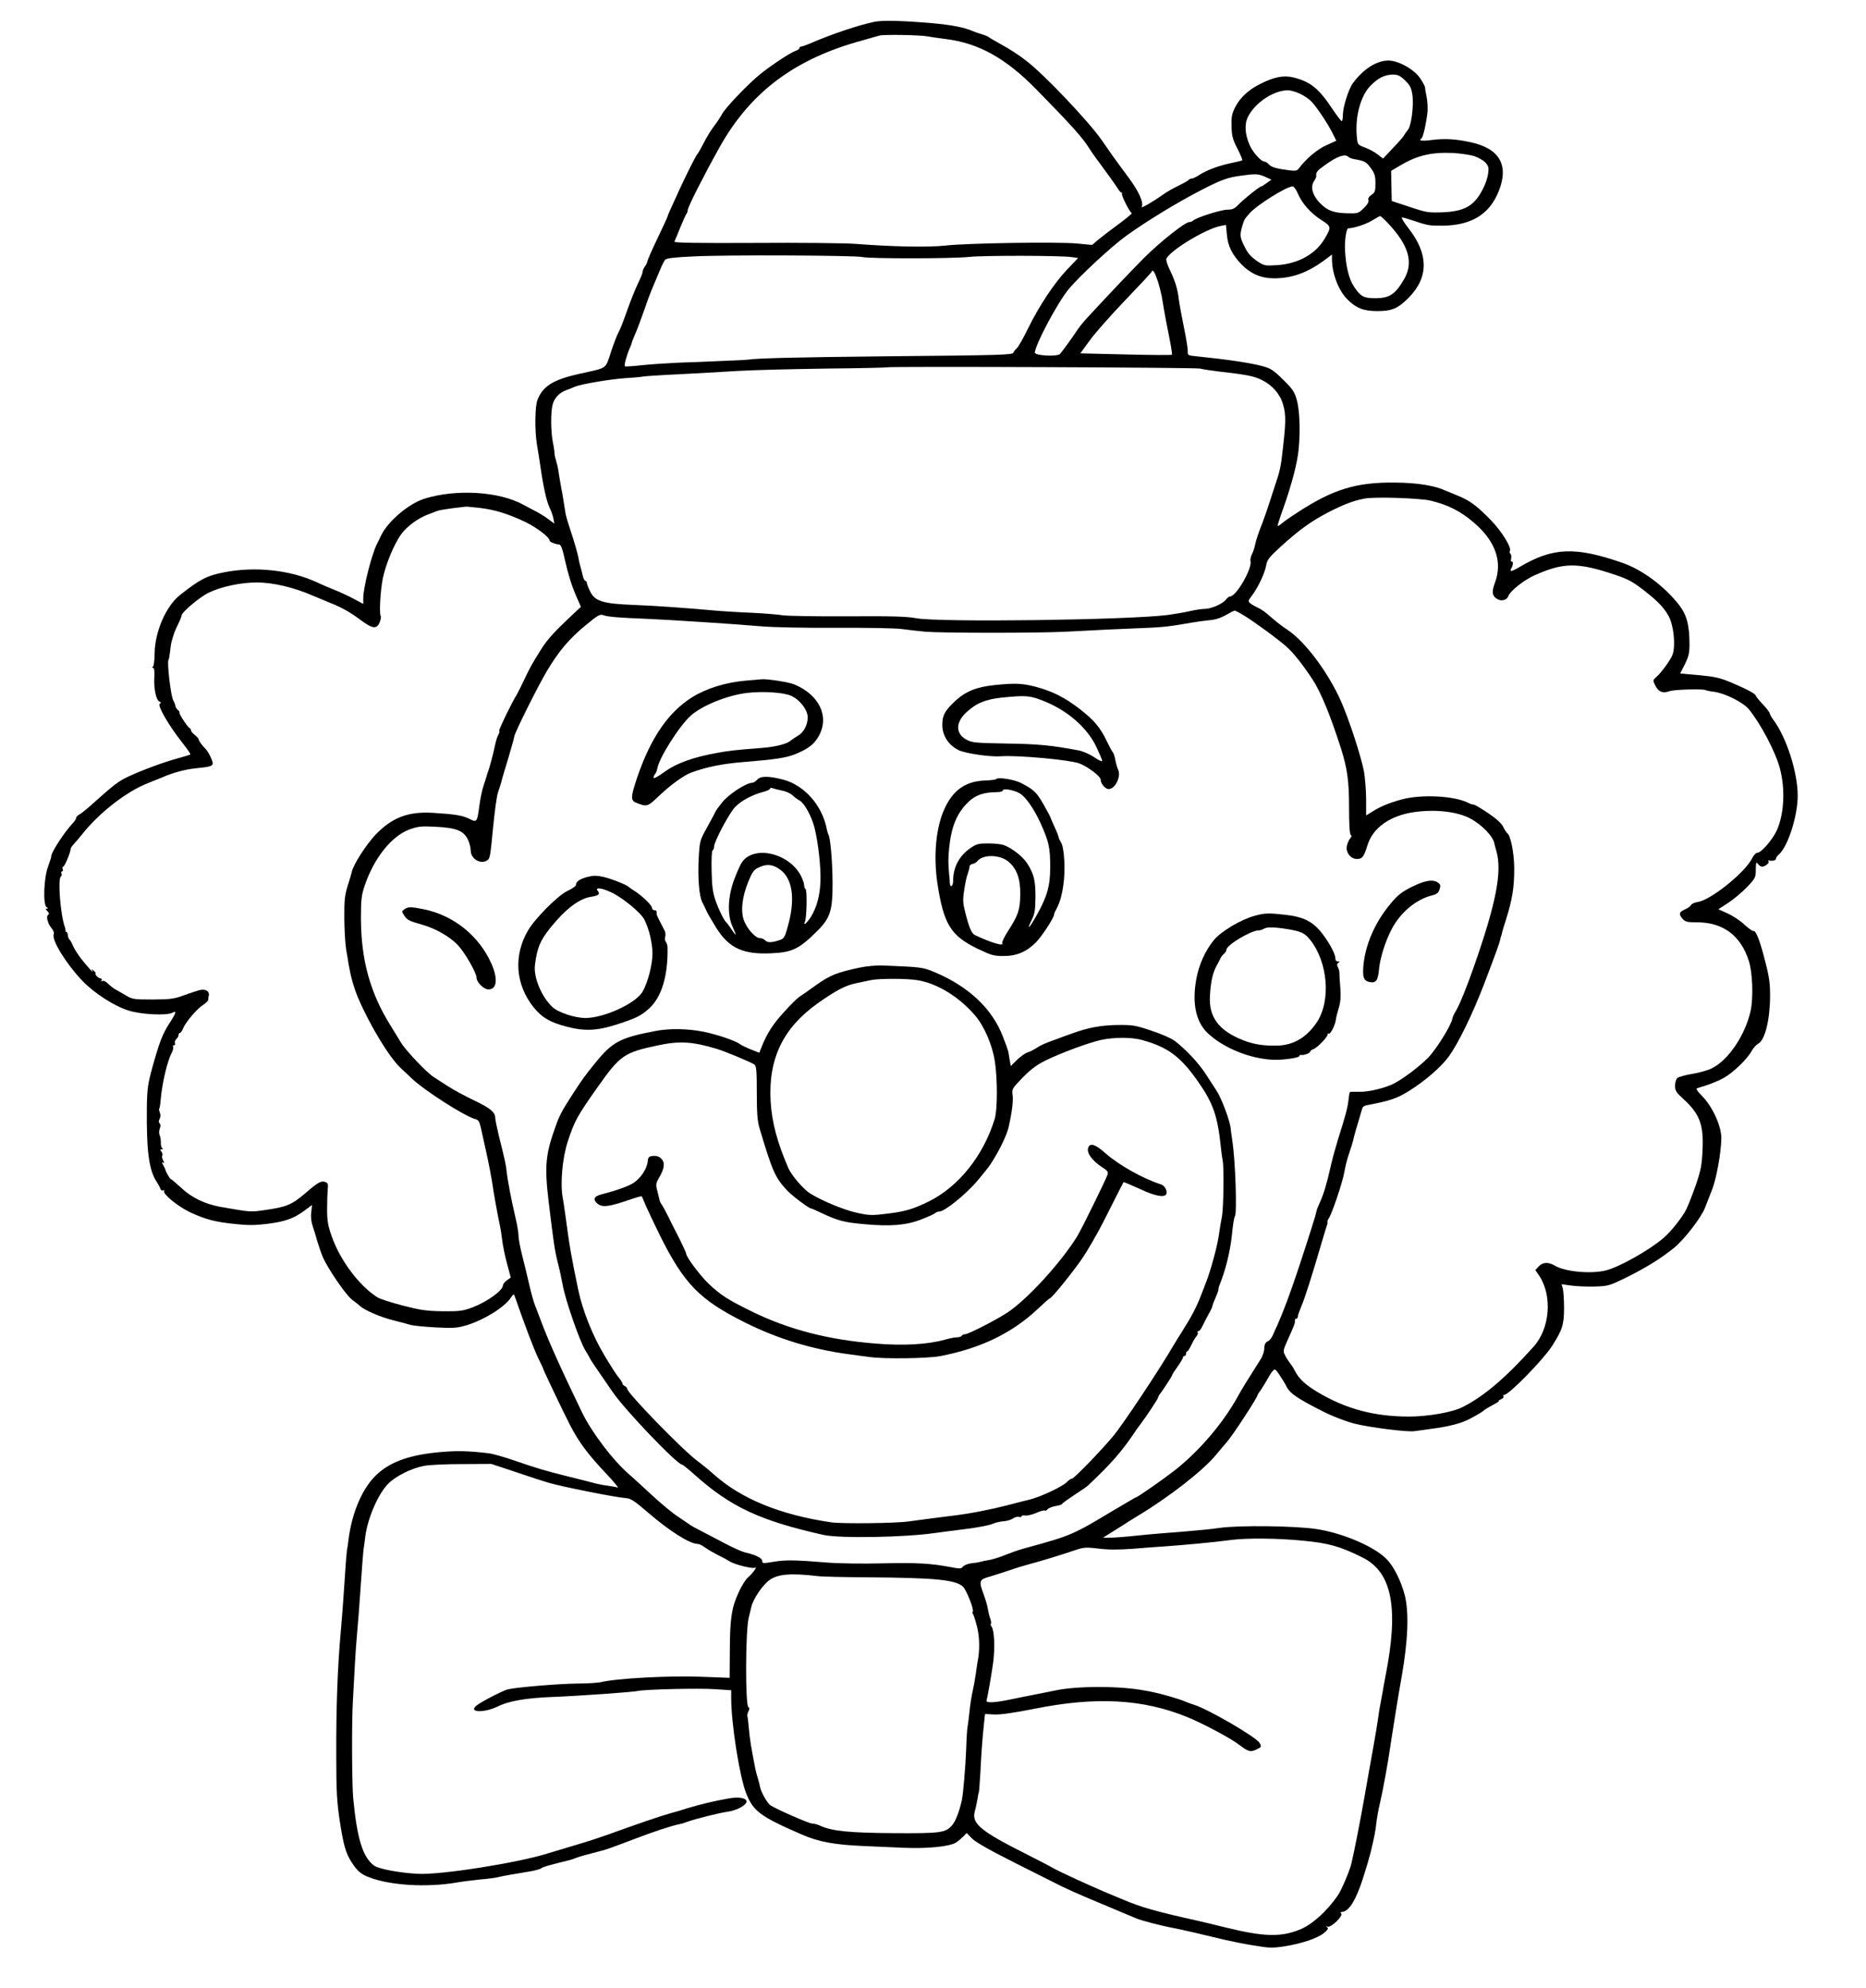  <svg version="1.0" xmlns="http://www.w3.org/2000/svg"
 width="1202pt" height="1280pt" viewBox="0 0 1202 1280"
 preserveAspectRatio="xMidYMid meet"><g transform="translate(0,1280) scale(0.1,-0.1)"
fill="#000000" stroke="none">
<path d="M5635 12660 c-97 -19 -280 -80 -422 -142 -24 -10 -47 -18 -53 -18 -5
0 -10 -4 -10 -9 0 -5 -10 -13 -22 -17 -32 -10 -150 -87 -228 -149 -77 -61
-229 -220 -250 -261 -8 -16 -31 -51 -52 -78 -20 -27 -49 -74 -64 -105 -16 -31
-34 -63 -41 -72 -13 -15 -66 -122 -117 -231 -14 -32 -37 -82 -51 -112 -14 -30
-25 -57 -25 -60 0 -3 -29 -67 -65 -141 -36 -75 -65 -142 -65 -148 0 -7 -7 -21
-15 -31 -8 -11 -15 -26 -15 -34 0 -8 -13 -42 -30 -76 -16 -33 -48 -112 -70
-174 -21 -62 -46 -125 -55 -140 -9 -15 -31 -72 -49 -127 -38 -114 -19 -101
-201 -141 -171 -38 -238 -79 -273 -169 -16 -40 -18 -193 -4 -282 7 -40 17
-106 23 -145 19 -134 40 -226 59 -266 11 -22 22 -54 25 -71 l6 -32 -34 25
c-19 15 -54 37 -78 50 -24 12 -64 34 -89 47 -155 85 -429 102 -634 39 -103
-32 -236 -145 -281 -237 -10 -21 -22 -47 -28 -58 -33 -66 -87 -278 -87 -345
l0 -38 -62 33 c-35 19 -88 43 -118 55 -30 12 -83 34 -116 50 -175 81 -401 105
-603 65 -110 -22 -154 -45 -283 -147 -89 -71 -160 -235 -162 -373 0 -44 -5
-83 -11 -87 -6 -5 -6 -8 1 -8 8 0 10 -21 8 -62 -4 -71 12 -147 33 -155 12 -5
12 -7 2 -14 -17 -10 60 -143 142 -246 33 -42 58 -77 55 -80 -2 -2 -35 -13 -73
-23 -88 -23 -246 -81 -329 -121 -62 -29 -91 -52 -231 -177 -34 -31 -71 -61
-82 -66 -11 -6 -20 -15 -20 -21 0 -5 -8 -19 -18 -30 -62 -66 -146 -197 -143
-220 1 -3 -9 -31 -20 -63 -28 -73 -34 -247 -10 -262 11 -7 12 -10 2 -10 -10 0
-9 -4 3 -16 12 -12 13 -19 5 -24 -15 -9 -2 -59 23 -87 11 -13 17 -29 13 -38
-14 -37 78 -187 182 -297 78 -82 207 -165 300 -194 83 -26 245 -34 283 -14 28
16 24 -1 -19 -67 -45 -70 -64 -119 -110 -283 -30 -111 -34 -140 -36 -255 -3
-287 13 -408 64 -485 9 -14 20 -33 23 -43 4 -11 12 -15 18 -11 7 4 9 3 6 -3
-12 -18 88 -100 166 -137 101 -47 162 -63 289 -76 79 -9 131 -9 204 0 116 14
175 34 244 85 l50 37 -5 -47 c-4 -29 0 -62 9 -88 8 -23 22 -69 31 -102 10 -33
26 -79 36 -102 35 -77 148 -241 186 -270 21 -15 44 -34 52 -41 28 -27 133 -72
213 -92 45 -11 97 -25 113 -30 17 -5 89 -12 161 -16 118 -6 139 -4 203 15 111
34 244 117 283 178 13 20 18 23 22 12 69 -197 124 -343 155 -407 17 -34 31
-64 31 -67 0 -6 137 -293 172 -360 60 -115 116 -189 238 -318 47 -50 78 -88
69 -84 -9 3 -38 8 -65 12 -27 3 -71 12 -99 20 -27 7 -104 27 -170 43 -136 34
-174 45 -335 100 -63 22 -137 43 -165 46 -137 16 -206 17 -323 6 -197 -19
-322 -67 -410 -158 -85 -88 -148 -243 -168 -412 -2 -19 -6 -46 -9 -60 -2 -14
-7 -68 -10 -120 -6 -99 -22 -319 -30 -405 -21 -234 -30 -491 -29 -795 0 -229
4 -299 22 -420 24 -157 39 -210 76 -268 38 -59 61 -79 119 -100 134 -51 367
-64 552 -33 39 7 111 16 160 21 50 4 101 11 115 15 28 7 105 21 200 36 36 6
70 15 77 21 11 9 47 19 168 49 22 5 49 14 60 19 11 5 56 18 100 29 104 27 88
22 260 87 139 53 248 89 302 100 12 2 35 9 50 15 49 18 207 58 261 65 52 7
112 37 120 61 8 25 -44 37 -111 25 -89 -15 -192 -40 -267 -63 -36 -12 -87 -27
-115 -34 -49 -13 -228 -74 -395 -135 -47 -17 -132 -45 -190 -62 -58 -17 -148
-44 -200 -60 -192 -61 -687 -139 -835 -132 -114 5 -256 31 -285 53 -73 53
-110 172 -135 436 -8 83 -10 495 -2 620 4 72 10 180 13 240 3 61 10 155 15
210 5 55 14 165 19 245 13 190 19 269 24 300 2 14 7 48 10 75 17 118 84 270
147 333 49 49 147 98 228 114 31 7 142 12 246 12 l190 1 160 -53 c88 -30 180
-60 205 -67 85 -26 444 -97 502 -100 30 -2 54 -17 140 -91 140 -121 271 -204
323 -204 9 0 31 -11 48 -24 18 -13 55 -34 82 -48 28 -13 61 -31 75 -40 29 -20
149 -50 163 -41 20 12 -15 -37 -41 -59 -33 -27 -84 -130 -101 -203 -15 -67
-20 -144 -20 -308 l-1 -139 -187 7 c-205 8 -548 -11 -643 -35 -19 -4 -89 -9
-155 -9 -116 -1 -387 -24 -443 -37 -33 -8 -168 -78 -202 -104 -57 -45 45 -50
135 -7 75 37 183 55 360 62 175 7 507 31 541 38 46 11 395 19 497 12 l107 -7
0 -50 c0 -165 54 -507 97 -615 46 -115 91 -148 358 -264 108 -47 210 -66 400
-74 61 -3 173 -8 250 -11 157 -7 302 7 344 34 14 9 35 27 47 39 l21 22 34 -35
c23 -24 113 -75 284 -161 138 -69 257 -129 265 -133 26 -15 162 -76 255 -114
174 -73 210 -88 250 -105 36 -16 163 -49 255 -66 38 -7 197 -44 325 -75 44
-10 128 -27 187 -36 94 -16 117 -16 190 -5 113 18 212 51 255 85 27 22 32 31
22 38 -11 8 -10 8 4 4 22 -7 104 73 86 85 -8 5 -4 8 11 11 42 6 85 78 128 210
22 68 44 143 50 168 27 112 33 146 38 194 3 28 13 87 24 131 16 66 53 268 64
350 2 11 6 40 10 65 12 73 16 100 31 195 8 50 23 140 34 200 41 234 48 413 20
525 -23 88 -69 182 -113 228 -75 81 -279 170 -451 197 -135 22 -508 26 -630 8
-44 -7 -150 -17 -235 -24 -85 -6 -217 -17 -292 -25 -75 -8 -156 -14 -180 -14
l-43 0 35 22 c19 12 60 38 91 57 30 20 74 47 97 61 197 118 418 289 503 391
24 29 56 67 72 85 40 46 197 287 197 301 0 3 10 19 23 36 12 18 30 48 41 67
10 19 25 43 34 53 14 16 17 15 44 -25 16 -24 38 -59 48 -80 22 -41 75 -76 238
-158 60 -30 144 -62 199 -76 95 -24 339 -55 384 -48 13 2 62 8 109 15 116 15
195 36 249 65 55 29 84 47 91 55 3 3 27 18 55 33 27 14 45 26 40 27 -6 0 0 4
13 10 13 5 20 13 17 19 -3 5 -1 10 5 10 30 0 249 224 307 313 67 105 78 138
78 247 0 52 -4 108 -8 124 l-8 28 58 -8 c32 -5 100 -8 151 -7 91 3 97 4 205
57 126 62 225 123 309 191 66 53 175 194 200 257 9 24 31 79 48 123 27 71 56
230 58 324 2 78 -55 205 -125 276 -29 29 -40 46 -31 49 62 17 131 43 173 67
59 33 148 119 177 170 11 21 31 43 44 50 43 22 75 152 76 301 1 83 -5 127 -30
223 -33 133 -61 207 -77 201 -5 -2 -32 17 -58 41 -26 25 -75 57 -108 72 l-60
27 63 41 c35 23 89 68 121 101 55 58 57 63 57 114 1 46 2 51 14 36 7 -10 19
-18 27 -18 20 1 50 26 41 34 -4 4 -2 7 3 6 23 -5 45 1 45 11 0 7 8 19 19 28
58 51 121 247 121 378 0 151 -72 375 -157 489 -13 17 -23 36 -23 41 0 6 -20
32 -45 59 -25 26 -45 51 -45 55 0 11 -55 41 -154 83 -76 32 -106 39 -210 49
l-123 11 30 59 c24 48 30 73 30 126 0 127 -17 190 -67 256 -94 120 -235 226
-364 271 -305 106 -449 100 -661 -25 -53 -32 -71 -35 -55 -9 11 18 13 48 2 42
-5 -3 -7 6 -4 20 3 14 0 28 -5 32 -5 3 -7 10 -3 15 13 22 -49 124 -123 201
-89 91 -134 125 -213 157 -30 12 -64 26 -75 31 -73 34 -185 52 -330 53 -248 3
-398 -43 -625 -191 -47 -30 -95 -64 -107 -75 -13 -11 -23 -16 -23 -11 0 5 17
59 39 119 52 147 88 285 96 370 12 115 7 251 -11 318 -15 54 -26 71 -89 133
-61 60 -79 72 -130 86 -75 21 -230 44 -428 64 -54 5 -57 7 -56 32 1 15 -10 85
-25 156 -14 71 -29 149 -32 175 -8 69 -23 119 -56 188 -17 34 -28 68 -25 76
20 52 254 194 349 212 l35 7 6 -61 c6 -75 34 -131 94 -193 61 -62 127 -90 212
-90 114 1 210 35 319 114 l52 39 0 -30 c0 -89 41 -199 96 -255 58 -60 107 -79
196 -79 94 0 133 17 200 84 132 132 132 283 -1 452 -29 37 -47 67 -39 67 7 0
40 -10 73 -21 92 -31 104 -33 193 -32 184 3 299 76 357 224 66 166 4 273 -181
313 -97 21 -165 25 -247 15 -68 -9 -93 -5 -71 9 10 7 28 80 39 165 3 26 1 72
-5 102 -6 30 -11 57 -10 60 1 9 -28 60 -47 80 -47 52 -133 95 -190 95 -75 0
-160 -54 -227 -144 -29 -38 -66 -156 -66 -208 0 -21 -3 -38 -7 -38 -5 0 -32
37 -62 81 -87 130 -139 172 -248 200 -64 16 -125 4 -218 -43 -75 -38 -128 -88
-160 -151 -20 -41 -24 -62 -22 -123 2 -61 8 -84 39 -143 20 -39 33 -72 30 -74
-4 -2 -34 -9 -67 -16 -82 -17 -163 -47 -207 -76 -21 -14 -44 -25 -52 -25 -8 0
-17 -4 -20 -9 -3 -5 -32 -21 -63 -36 -32 -15 -78 -41 -103 -59 -64 -46 -145
-92 -136 -78 15 25 -18 100 -83 187 -37 50 -83 112 -102 139 -19 27 -52 75
-74 106 -85 121 -363 414 -481 506 -44 35 -116 82 -160 105 -43 24 -81 46 -84
49 -3 4 -23 13 -45 19 -22 7 -49 16 -60 21 -51 23 -140 40 -255 50 -193 17
-320 20 -375 10z m345 -95 c14 -3 63 -10 110 -16 213 -26 388 -123 585 -324
224 -228 302 -315 342 -381 10 -17 50 -73 89 -125 39 -52 79 -109 90 -126 10
-18 23 -33 28 -33 5 0 7 -3 3 -6 -7 -7 50 -121 63 -126 5 -2 -34 -34 -87 -73
-52 -38 -112 -84 -132 -101 l-36 -31 -95 9 c-120 12 -710 3 -850 -13 -108 -12
-335 -8 -580 11 -69 5 -360 8 -648 6 -367 -2 -521 1 -518 8 3 6 21 48 39 94
19 46 37 86 41 89 3 4 6 13 6 20 0 19 102 220 204 403 199 357 486 572 922
690 43 12 93 26 109 31 29 8 265 4 315 -6z m3070 -282 c33 -32 41 -47 48 -93
10 -69 -7 -201 -29 -226 -9 -11 -20 -26 -25 -36 -5 -9 -37 -46 -72 -82 l-63
-67 -34 26 c-18 15 -55 35 -82 45 -48 18 -48 18 -53 71 -12 127 24 261 87 326
50 51 92 72 146 73 30 0 46 -7 77 -37z m-675 -87 c28 -13 61 -36 75 -52 38
-42 104 -142 133 -200 l25 -50 -64 -29 c-59 -26 -134 -90 -177 -149 -11 -15
-22 -17 -58 -13 -86 11 -118 20 -135 38 -9 11 -23 19 -30 19 -20 0 -73 58 -93
103 -32 71 -36 138 -12 185 46 91 163 169 256 171 17 0 53 -10 80 -23z m1122
-401 c26 -9 59 -28 72 -42 20 -23 22 -34 17 -71 -3 -24 -17 -67 -32 -95 -56
-112 -117 -148 -264 -154 -89 -3 -103 -1 -210 35 l-115 38 -2 97 -2 97 61 36
c111 65 200 85 340 79 47 -3 108 -12 135 -20z m-811 -5 c6 -6 24 -13 40 -15
64 -11 75 -17 104 -57 25 -34 30 -51 30 -98 0 -51 -3 -60 -25 -74 -17 -11 -24
-23 -20 -35 3 -11 -7 -29 -31 -52 -34 -33 -37 -34 -109 -32 -88 2 -131 20
-179 73 -43 47 -55 98 -32 133 9 13 16 29 15 33 -4 23 5 35 53 69 81 59 132
77 154 55z m-537 -128 l41 -19 -30 -21 c-16 -12 -32 -22 -35 -22 -11 0 -118
-86 -149 -119 -24 -25 -38 -31 -70 -31 -41 0 -201 -51 -220 -70 -5 -5 -17 -10
-26 -10 -26 0 -188 -128 -289 -229 -83 -83 -248 -257 -374 -394 -21 -23 -50
-59 -63 -80 -24 -37 -83 -118 -105 -145 -16 -20 -164 -12 -163 8 3 52 147 323
217 407 67 82 276 276 372 345 134 96 319 209 475 290 137 71 176 85 265 97
93 13 110 12 154 -7z m211 -108 c29 -66 80 -123 149 -169 68 -43 68 -46 25
-120 -58 -100 -169 -162 -305 -172 -83 -5 -85 -5 -134 28 -36 25 -58 49 -77
89 -31 61 -33 75 -16 134 12 41 14 45 46 81 45 53 240 175 279 175 7 0 23 -21
33 -46z m576 -186 c139 -146 171 -256 109 -365 -57 -98 -94 -123 -187 -123
-73 0 -94 11 -135 73 -34 50 -54 133 -59 239 -3 63 9 138 21 138 33 0 114 26
151 49 27 16 51 30 54 30 3 1 24 -18 46 -41z m-3381 -223 c42 -11 581 -11 690
1 98 10 582 9 655 -1 l45 -6 -68 -71 c-85 -89 -182 -235 -254 -381 -30 -62
-63 -120 -73 -129 -10 -9 -20 -22 -22 -28 -5 -15 -67 -17 -823 -24 -570 -6
-820 -12 -882 -21 -12 -2 -91 -6 -175 -9 -84 -4 -209 -9 -278 -11 -69 -3 -174
-10 -233 -16 -59 -7 -110 -10 -112 -7 -6 6 13 75 31 115 8 17 14 34 14 37 0 3
8 25 19 49 17 39 42 106 86 232 10 28 28 73 40 100 12 28 30 70 40 95 10 25
24 51 30 58 8 9 64 16 181 21 206 11 1047 7 1089 -4z m1904 -158 c11 -34 25
-91 30 -127 13 -80 26 -149 48 -258 9 -45 14 -84 12 -86 -2 -3 -136 -2 -297 2
l-293 7 62 85 c34 47 137 163 228 258 91 95 168 177 169 182 7 20 21 -2 41
-63z m271 -560 c14 -4 66 -12 115 -18 185 -21 231 -30 282 -55 67 -32 118 -90
137 -155 22 -72 20 -125 -9 -359 -5 -41 -15 -86 -27 -120 -3 -8 -22 -69 -44
-135 -21 -66 -50 -149 -65 -185 -14 -36 -29 -82 -33 -102 -4 -21 -13 -50 -21
-65 -8 -15 -12 -35 -10 -45 14 -44 -91 -228 -131 -228 -7 0 -19 -9 -27 -20
-18 -26 -94 -60 -135 -60 -18 0 -61 -6 -95 -14 -34 -8 -98 -19 -142 -25 -252
-33 -1481 -49 -1625 -21 -59 11 -153 14 -440 12 -201 -1 -390 2 -420 7 -30 5
-120 12 -200 16 -80 3 -190 10 -245 15 -175 16 -376 30 -505 35 -209 8 -258
23 -290 90 -11 23 -20 47 -20 53 0 7 -4 12 -9 12 -5 0 -13 15 -17 33 -4 17 -8
34 -9 37 -11 38 -16 58 -18 75 -6 32 -27 105 -53 183 -14 41 -27 86 -30 100
-2 15 -9 54 -14 87 -5 33 -11 69 -14 80 -6 32 -19 109 -21 125 -1 8 -6 31 -12
50 -6 19 -11 42 -11 50 0 8 -4 42 -11 74 -13 70 -14 186 -2 238 10 44 44 81
91 97 19 7 44 17 55 22 39 16 221 47 318 54 54 3 108 8 120 11 12 2 112 9 222
14 110 6 286 15 390 22 105 6 361 12 570 15 209 2 385 6 390 8 19 7 1990 -1
2015 -8z m1485 -850 c115 -28 194 -68 283 -145 137 -119 182 -251 131 -386
-22 -59 -17 -86 20 -105 24 -13 59 -3 66 19 10 33 100 105 170 136 187 84 279
84 520 3 87 -29 121 -48 211 -121 69 -55 108 -98 134 -147 31 -60 44 -181 25
-243 -10 -31 -72 -118 -104 -145 -25 -22 -25 -23 -8 -57 19 -40 49 -52 91 -36
29 11 217 16 233 7 4 -3 29 -8 55 -11 72 -10 187 -68 224 -113 77 -95 171
-274 199 -379 36 -133 28 -295 -20 -401 -27 -59 -100 -143 -124 -143 -10 0
-24 -15 -33 -33 -44 -92 -265 -270 -351 -284 -21 -3 -41 -12 -44 -20 -3 -7
-21 -20 -39 -28 -39 -16 -42 -32 -14 -62 16 -18 31 -21 88 -21 170 1 286 -84
338 -251 23 -73 29 -233 11 -318 -34 -156 -144 -319 -250 -371 -26 -13 -83
-29 -127 -36 -44 -7 -86 -19 -95 -26 -8 -7 -15 -29 -15 -50 0 -32 7 -43 52
-84 107 -97 133 -167 125 -331 -4 -94 -11 -129 -42 -221 -21 -60 -49 -131 -62
-159 -27 -53 -99 -144 -147 -185 -96 -82 -290 -190 -375 -210 -99 -23 -262 -7
-326 32 -41 24 -77 23 -103 -5 l-22 -24 24 -35 c87 -129 71 -341 -36 -459
-181 -201 -318 -318 -457 -388 -65 -34 -228 -62 -351 -61 -219 1 -400 49 -580
156 -80 47 -124 88 -151 142 -7 15 -21 36 -30 47 -9 11 -23 33 -31 49 -14 27
-13 33 17 100 44 97 48 109 46 124 -1 6 3 12 9 12 5 0 10 6 10 14 0 7 11 38
23 67 22 50 69 198 132 414 15 50 29 97 32 105 4 8 5 19 4 24 -1 4 2 13 7 20
19 23 90 233 101 297 6 36 20 93 32 125 11 32 23 70 26 84 4 21 16 65 59 207
2 7 13 14 26 17 153 29 195 43 277 94 103 65 201 150 251 217 63 85 156 276
234 480 80 211 96 256 100 277 3 13 5 23 6 23 1 0 3 8 5 17 2 10 12 46 24 81
43 136 56 216 55 342 -1 96 -24 207 -44 220 -5 3 -17 21 -26 40 -11 23 -43 53
-98 90 -44 30 -87 55 -94 55 -7 0 -20 4 -30 9 -89 48 -308 59 -437 23 -84 -24
-134 -45 -186 -78 l-39 -24 0 104 c0 57 -7 138 -14 180 -21 105 -95 331 -149
454 -84 187 -232 384 -345 458 -31 20 -78 57 -105 81 -26 24 -62 51 -80 58
-17 8 -41 21 -51 29 -18 15 -18 16 8 51 39 51 84 146 92 194 6 37 18 52 93
121 118 107 192 161 302 219 101 52 167 78 239 91 65 13 354 3 425 -13z
m-6125 -47 c100 -12 185 -39 295 -91 72 -35 155 -98 155 -119 0 -9 37 -24 59
-25 14 0 23 -22 40 -100 20 -90 43 -164 72 -231 l31 -71 -58 -54 c-117 -110
-158 -156 -198 -219 -59 -94 -72 -117 -111 -200 -20 -41 -40 -82 -45 -90 -29
-44 -118 -228 -114 -233 3 -3 1 -15 -5 -26 -7 -11 -16 -40 -21 -63 -10 -51
-38 -157 -47 -178 -3 -8 -7 -19 -8 -25 -1 -5 -10 -32 -19 -60 -10 -27 -22 -86
-28 -131 -14 -107 -16 -111 -64 -86 -44 22 -91 30 -237 39 -158 9 -261 -30
-367 -140 -61 -64 -145 -194 -154 -241 -3 -11 -14 -52 -27 -91 -18 -58 -22
-92 -21 -205 0 -74 6 -166 12 -205 7 -38 14 -79 15 -90 14 -81 33 -151 62
-220 74 -174 201 -383 273 -450 23 -22 56 -52 72 -68 85 -80 344 -246 413
-263 17 -4 24 -17 33 -57 6 -29 23 -104 37 -167 14 -63 29 -144 35 -180 10
-74 34 -203 48 -270 6 -25 13 -72 17 -105 4 -33 17 -100 31 -150 l24 -90 -25
-18 c-14 -10 -25 -24 -25 -31 0 -34 -100 -106 -196 -143 -62 -23 -82 -26 -193
-25 -107 2 -142 7 -258 37 -74 19 -146 43 -161 52 -117 73 -242 240 -295 393
-25 70 -30 101 -30 175 0 50 2 107 4 129 4 32 1 40 -16 46 -26 10 -46 -1 -134
-77 -83 -70 -116 -84 -258 -104 -92 -13 -88 -13 -283 21 -99 18 -185 59 -251
121 -35 32 -67 59 -70 59 -5 0 -31 46 -34 60 0 3 -7 16 -14 29 -9 17 -10 21
-1 16 9 -6 9 -2 1 14 -7 12 -9 26 -6 32 4 5 1 16 -5 24 -10 12 -10 15 1 15 9
0 10 3 4 8 -6 4 -10 21 -9 37 0 17 -3 38 -8 47 -4 9 -4 28 1 41 6 16 6 28 -1
35 -7 7 -7 16 0 28 6 11 7 27 2 40 -5 12 -7 24 -4 27 2 2 7 28 9 58 10 110 42
244 70 299 9 17 13 35 10 40 -3 6 -1 10 5 10 7 0 10 6 7 14 -3 8 1 20 9 26 8
7 14 19 14 26 0 8 4 14 9 14 5 0 14 12 20 28 16 41 92 130 129 152 17 11 32
25 33 32 0 7 2 21 4 30 5 25 -20 41 -52 35 -16 -3 -62 -18 -103 -33 -67 -25
-88 -28 -205 -29 -120 0 -133 2 -170 24 -22 13 -52 30 -66 38 -15 7 -38 25
-52 39 -15 15 -31 23 -38 18 -8 -4 -9 -3 -5 4 4 7 2 12 -4 12 -14 0 -41 26
-34 32 2 3 -3 11 -13 19 -15 12 -16 12 -8 -1 12 -22 -25 18 -71 76 -22 28 -47
67 -54 85 -8 19 -18 37 -22 40 -5 3 -10 16 -11 27 -1 12 -5 22 -9 22 -4 0 -7
3 -6 8 0 4 -1 14 -4 22 -29 80 -47 313 -26 327 5 3 7 11 4 19 -3 8 -1 14 4 14
5 0 7 7 4 15 -4 8 -2 15 3 15 9 0 48 94 48 115 0 5 9 19 20 30 11 12 36 41 55
65 109 138 289 277 425 329 33 13 74 30 92 37 65 29 150 52 218 58 89 9 105
14 105 32 0 17 -27 72 -44 90 -27 28 -46 55 -46 63 0 5 -11 18 -25 29 -14 11
-25 24 -25 30 0 6 -4 12 -8 14 -13 5 -72 95 -66 100 2 3 -2 11 -11 18 -8 7
-15 18 -15 24 0 6 -7 24 -15 39 -15 29 -40 241 -30 257 3 4 7 28 10 52 2 23 6
50 8 58 13 51 23 80 44 121 13 26 23 51 23 57 0 20 120 121 174 146 83 40 208
66 311 66 103 0 239 -32 360 -85 17 -7 72 -30 123 -51 58 -23 121 -58 170 -95
90 -68 117 -73 137 -27 7 18 11 37 7 42 -10 17 -2 167 14 243 19 92 74 224
120 286 35 48 110 103 174 126 19 7 44 17 55 21 11 5 56 12 100 18 44 5 82 10
85 10 3 1 44 -3 90 -8z m4922 -692 c68 -41 226 -157 278 -204 44 -40 102 -113
164 -207 54 -82 117 -235 186 -452 39 -125 50 -204 50 -372 0 -111 4 -174 11
-178 7 -5 6 -12 -4 -23 -8 -10 -18 -31 -21 -48 -9 -41 24 -84 64 -84 35 0 45
12 69 89 34 111 144 189 296 212 137 20 278 5 363 -39 75 -39 150 -116 158
-162 0 -3 6 -25 13 -49 38 -133 -1 -335 -147 -751 -45 -128 -91 -241 -113
-277 -11 -17 -22 -40 -23 -50 -9 -47 -105 -200 -158 -254 -59 -59 -158 -133
-217 -164 -59 -30 -161 -55 -223 -54 -33 1 -61 0 -63 -2 -2 -2 -6 -27 -9 -54
-6 -51 -18 -95 -67 -250 -15 -49 -35 -121 -44 -160 -27 -122 -47 -188 -71
-242 -13 -28 -24 -56 -24 -61 0 -11 -42 -145 -116 -369 -53 -159 -98 -279
-133 -358 -11 -22 -24 -54 -32 -71 -7 -17 -22 -35 -33 -40 -15 -7 -21 -18 -22
-44 0 -20 -11 -53 -26 -75 -92 -145 -118 -187 -147 -240 -96 -172 -248 -349
-406 -473 -79 -61 -238 -172 -248 -172 -2 0 -68 -39 -148 -86 -254 -153 -273
-161 -539 -234 -70 -19 -73 -20 -165 -55 -33 -13 -76 -26 -96 -29 -20 -3 -42
-8 -50 -10 -8 -3 -34 -8 -59 -10 -25 -3 -50 -13 -57 -22 -11 -14 -19 -15 -75
-4 -131 25 -220 30 -443 25 -131 -3 -284 -1 -355 5 -208 17 -272 18 -347 5
-68 -11 -73 -11 -73 5 0 19 -45 41 -110 55 -18 4 -77 30 -130 58 -52 28 -122
64 -155 81 -33 17 -64 34 -70 39 -5 4 -39 26 -74 50 -36 23 -111 85 -167 137
-56 52 -123 113 -148 135 -104 88 -243 271 -306 400 -133 275 -218 463 -265
590 -15 39 -33 86 -40 105 -8 19 -24 78 -36 130 -12 52 -32 136 -45 186 -13
51 -24 108 -24 128 0 20 -9 74 -20 119 -25 106 -51 241 -56 292 -4 42 -12 80
-51 234 -12 51 -23 103 -23 115 -1 36 -32 62 -135 111 -55 26 -131 67 -170 92
-38 25 -79 51 -90 58 -46 29 -185 175 -214 226 -18 29 -48 79 -67 109 -130
209 -188 420 -189 685 0 120 3 150 23 210 60 179 173 322 290 365 57 20 75 22
171 17 130 -7 175 -24 204 -80 10 -20 19 -53 19 -72 0 -56 67 -94 109 -62 15
11 18 29 35 207 10 106 24 207 32 229 5 14 15 44 21 66 5 22 27 94 47 160 20
66 36 126 37 134 1 21 153 326 210 421 77 129 142 205 245 291 85 70 97 77
120 68 26 -10 95 -16 277 -23 143 -6 576 -34 735 -48 79 -7 280 -11 485 -10
200 1 383 -2 426 -8 42 -6 109 -13 150 -17 109 -9 731 -9 904 0 269 14 288 15
460 22 162 6 201 10 348 36 34 6 86 13 116 16 36 2 73 14 105 32 28 16 54 29
58 30 4 0 31 -13 60 -31z m381 -5957 c167 -16 241 -37 385 -109 190 -95 234
-326 146 -767 -8 -44 -17 -89 -18 -100 -2 -11 -8 -45 -14 -75 -6 -30 -13 -75
-16 -100 -3 -25 -17 -106 -30 -180 -13 -74 -39 -216 -56 -315 -27 -154 -66
-353 -85 -433 -10 -44 -66 -176 -88 -206 -71 -103 -169 -190 -247 -220 -121
-48 -230 -45 -468 13 -64 16 -148 36 -187 45 -267 59 -368 88 -480 136 -11 5
-65 27 -120 50 -108 46 -295 132 -335 155 -14 9 -88 47 -165 86 -297 149 -357
198 -336 276 6 21 13 56 17 78 3 22 7 42 9 45 2 3 6 59 10 125 7 144 14 228
23 315 l7 65 60 -3 c41 -2 123 10 260 37 394 79 696 63 981 -53 103 -42 280
-136 336 -179 59 -45 73 -49 112 -30 32 15 33 17 20 41 -19 37 -332 219 -424
247 -14 4 -38 13 -55 20 -32 15 -150 49 -200 59 -16 4 -41 9 -55 11 -160 32
-449 32 -590 0 -14 -3 -59 -12 -100 -20 -41 -8 -118 -23 -170 -34 -111 -24
-172 -27 -165 -8 6 17 34 179 43 247 12 95 7 204 -11 228 -6 7 -7 15 -4 18 3
3 1 18 -4 33 -6 14 -12 41 -15 59 -2 18 -14 58 -25 90 -36 96 -34 102 41 123
36 11 92 29 125 40 33 12 92 30 130 40 75 20 203 59 297 91 51 17 66 17 145 8
63 -8 126 -8 223 -1 74 6 164 13 200 15 117 8 333 28 425 41 106 14 303 12
468 -4z m-3128 -228 c28 -4 174 -7 325 -8 439 -3 568 -16 614 -61 23 -24 73
-151 62 -161 -3 -3 -2 -11 3 -17 4 -6 16 -44 26 -84 16 -68 17 -154 1 -227 -2
-11 -7 -45 -11 -75 -4 -30 -13 -80 -20 -110 -7 -30 -16 -89 -20 -130 -4 -41
-10 -84 -12 -95 -3 -11 -7 -74 -9 -140 -5 -122 -19 -291 -28 -334 -16 -72 -39
-133 -61 -160 -43 -51 -72 -55 -380 -53 -285 2 -395 13 -472 48 -17 8 -40 14
-52 14 -20 0 -225 90 -268 117 -21 14 -65 93 -68 123 -1 8 -7 31 -13 50 -6 19
-13 46 -16 60 -28 142 -36 194 -42 260 -3 36 -7 71 -9 78 -3 7 0 23 6 34 8 15
8 22 0 27 -21 13 -19 496 2 576 3 11 10 42 17 70 12 52 73 142 119 174 53 37
138 44 306 24z"/>
<path d="M4805 8418 c-129 -11 -253 -49 -345 -106 -154 -96 -267 -260 -354
-513 -44 -130 -45 -153 -8 -167 69 -28 73 -27 147 44 75 71 161 134 210 151
99 36 200 56 335 67 199 16 275 27 331 50 86 35 125 65 154 119 69 125 2 264
-159 331 -34 14 -168 35 -206 33 -8 -1 -55 -5 -105 -9z m290 -97 c57 -25 109
-93 108 -141 -1 -50 -28 -98 -65 -118 -17 -10 -38 -24 -47 -32 -21 -19 -99
-39 -181 -45 -170 -13 -211 -18 -285 -31 -166 -30 -269 -68 -353 -129 -35 -26
-62 -40 -62 -32 0 7 4 17 9 23 6 5 12 21 15 36 12 70 143 276 216 341 75 66
236 131 363 146 103 12 234 3 282 -18z"/>
<path d="M6403 8389 c-115 -12 -186 -42 -251 -103 -67 -63 -82 -92 -82 -154 0
-68 41 -131 106 -162 45 -21 203 -44 269 -39 107 8 437 -22 505 -45 52 -18
140 -84 140 -105 0 -26 29 -61 52 -61 42 0 82 84 60 126 -5 11 -13 37 -17 59
-4 22 -11 46 -17 52 -6 7 -23 39 -38 70 -42 89 -81 135 -173 207 -98 76 -180
117 -291 146 -84 21 -130 23 -263 9z m312 -99 c156 -60 285 -170 346 -296 21
-45 39 -86 39 -93 0 -6 -23 4 -50 23 -30 20 -72 39 -103 45 -177 33 -259 41
-463 44 -208 4 -223 5 -262 27 -67 38 -67 109 2 173 64 60 125 85 231 96 151
15 178 13 260 -19z"/>
<path d="M4877 7780 c-9 -11 -25 -20 -34 -20 -40 -2 -151 -75 -192 -127 -23
-29 -41 -54 -41 -56 0 -2 -23 -46 -51 -96 -51 -92 -52 -93 -58 -204 -7 -126 2
-246 23 -286 7 -14 20 -39 27 -56 7 -16 36 -65 63 -109 83 -132 175 -173 361
-163 129 6 175 29 291 145 83 82 98 133 97 312 -1 135 -14 288 -27 308 -3 5
-7 19 -10 33 -29 153 -144 284 -282 320 -94 24 -145 24 -167 -1z m161 -70 c24
-4 54 -18 67 -30 13 -13 34 -28 46 -34 29 -15 76 -99 95 -172 25 -96 43 -263
39 -352 -4 -91 -25 -166 -61 -224 -26 -41 -53 -64 -39 -32 12 26 15 203 4 210
-5 3 -9 14 -9 25 0 11 -9 37 -20 59 -75 147 -301 201 -380 90 -10 -14 -33 -65
-50 -111 -42 -111 -46 -228 -12 -303 29 -64 28 -69 -5 -21 -14 22 -29 42 -33
45 -15 12 -49 80 -70 140 -18 51 -24 91 -26 192 -2 75 1 130 6 133 6 3 10 15
10 25 0 32 100 220 137 256 39 40 111 78 177 95 25 6 46 16 46 21 0 6 8 7 18
3 9 -3 36 -10 60 -15z m-11 -510 c75 -55 95 -177 55 -337 -23 -89 -29 -103
-51 -112 -53 -20 -87 -22 -101 -6 -7 8 -22 15 -34 15 -28 0 -77 52 -101 107
-26 61 -16 155 25 256 29 70 37 79 74 95 48 22 88 16 133 -18z"/>
<path d="M6418 7785 c-4 -5 -38 -9 -75 -10 -123 -5 -203 -61 -258 -180 -56
-120 -73 -302 -47 -480 40 -264 86 -339 257 -422 90 -43 106 -48 170 -48 85 0
149 28 210 90 38 39 115 158 115 177 0 4 4 16 10 26 26 47 40 94 50 167 14 94
6 240 -16 272 -7 12 -14 26 -14 31 0 5 -12 36 -27 68 -15 33 -27 61 -27 64 -1
3 -21 40 -45 83 -45 77 -59 91 -140 134 -43 24 -150 41 -163 28z m153 -94 c37
-23 90 -99 131 -189 55 -122 63 -158 63 -287 0 -118 -20 -188 -87 -307 -47
-85 -69 -105 -32 -30 20 40 23 63 24 147 0 108 -10 148 -53 216 -28 44 -97 98
-150 118 -16 6 -61 11 -100 11 -64 0 -77 -3 -117 -31 -70 -48 -110 -122 -110
-206 0 -40 -19 -54 -22 -16 0 15 -2 39 -4 53 -6 71 -7 101 0 170 14 139 50
225 122 295 46 46 102 65 184 65 23 0 40 5 40 11 0 16 73 3 111 -20z m-78
-436 c56 -45 81 -112 79 -215 -1 -97 -13 -132 -78 -233 -25 -38 -41 -73 -38
-79 14 -23 -76 4 -176 52 -21 10 -37 47 -60 137 -18 69 -19 87 -9 153 6 41 16
89 23 105 6 17 11 37 11 45 0 8 9 16 20 18 11 2 25 10 31 18 35 44 141 43 197
-1z"/>
<path d="M3787 7155 c-51 -13 -77 -30 -77 -52 0 -8 -25 -25 -55 -39 -60 -28
-206 -174 -253 -253 -96 -163 -82 -350 36 -497 54 -66 105 -96 213 -124 114
-30 197 -26 321 14 126 41 157 56 209 103 82 74 123 213 119 398 -1 10 -6 25
-11 32 -6 6 -8 21 -4 32 3 11 2 28 -3 38 -5 10 -19 37 -31 60 -12 23 -22 45
-21 48 1 20 -2 25 -15 25 -8 0 -15 7 -15 15 0 17 -65 79 -114 110 -17 10 -33
22 -36 25 -12 13 -110 52 -161 64 -44 10 -66 10 -102 1z m150 -100 c72 -33
190 -130 213 -174 31 -61 52 -149 53 -219 0 -73 -30 -188 -64 -247 -45 -76
-249 -169 -369 -169 -70 1 -176 36 -213 72 -70 67 -121 190 -111 270 14 110
33 157 101 241 96 119 184 185 258 197 51 7 63 18 45 39 -20 24 27 19 87 -10z"/>
<path d="M9094 7090 c-63 -31 -91 -53 -134 -105 -103 -121 -167 -270 -178
-407 -5 -74 3 -93 43 -101 39 -7 52 12 58 83 7 71 39 176 80 255 55 108 157
194 260 220 32 8 43 16 50 39 8 24 6 32 -9 43 -32 24 -87 15 -170 -27z"/>
<path d="M2605 6946 c-18 -13 -18 -15 -1 -40 18 -29 30 -35 121 -61 81 -23
171 -75 222 -127 46 -48 123 -181 123 -214 0 -28 47 -74 76 -74 55 0 63 67 19
167 -79 177 -241 308 -430 348 -87 18 -106 18 -130 1z"/>
<path d="M8082 6904 c-89 -24 -220 -102 -265 -159 -55 -69 -94 -156 -111 -249
-28 -153 -3 -274 72 -346 101 -97 277 -168 427 -173 63 -2 165 13 165 24 0 5
6 9 13 7 17 -3 57 12 57 22 0 5 9 11 19 15 24 7 97 82 93 96 -1 6 2 8 7 4 11
-6 42 56 46 90 1 11 9 44 18 73 12 39 15 74 11 130 -4 42 -6 86 -6 96 1 11 -4
28 -10 39 -7 15 -7 22 3 28 11 7 10 9 -3 9 -10 0 -16 7 -16 18 2 26 -37 100
-85 162 -59 76 -119 107 -233 120 -113 13 -137 12 -202 -6z m207 -85 c92 -15
114 -25 150 -69 116 -145 136 -397 41 -535 -67 -97 -150 -145 -257 -147 -87
-1 -144 8 -213 34 -159 62 -225 150 -216 288 6 99 19 152 47 200 5 8 13 24 18
35 5 12 16 27 25 34 9 7 16 19 16 26 0 30 158 125 207 125 10 0 25 5 33 10 20
13 68 12 149 -1z"/>
<path d="M5535 6570 c-144 -31 -187 -48 -275 -110 -47 -34 -96 -68 -110 -77
-14 -9 -59 -53 -99 -98 -71 -77 -110 -137 -145 -225 l-15 -38 -55 22 c-30 12
-61 27 -68 33 -30 23 -149 63 -238 81 -102 20 -219 22 -310 4 -226 -43 -276
-70 -387 -207 -64 -79 -80 -101 -135 -185 -80 -124 -93 -147 -121 -227 -63
-175 -70 -251 -43 -478 32 -265 39 -313 58 -390 12 -44 26 -111 33 -150 18
-98 109 -359 145 -418 16 -26 30 -50 30 -52 0 -4 52 -81 148 -219 84 -121 415
-466 447 -466 4 0 40 -29 79 -64 232 -208 424 -297 831 -388 105 -23 517 -16
715 12 36 5 126 17 200 26 74 9 151 24 170 32 19 9 52 16 73 18 21 1 49 9 62
18 13 9 31 13 39 10 9 -3 16 -2 16 4 0 5 10 7 23 5 12 -2 44 5 70 16 27 12 52
19 57 16 4 -3 13 1 19 9 6 7 29 16 50 20 22 3 41 9 43 14 1 4 37 30 78 57 41
27 80 53 86 59 152 143 220 221 304 346 8 13 24 35 35 49 36 47 115 166 115
174 0 4 5 13 10 20 19 23 80 117 80 123 0 4 16 29 35 55 19 27 35 54 35 59 0
6 5 10 10 10 6 0 10 7 10 15 0 8 3 15 8 15 4 0 16 19 27 43 11 23 26 48 33 55
6 8 10 18 7 23 -4 5 -1 9 5 9 6 0 18 15 26 33 8 17 26 52 39 76 14 24 25 48
25 53 0 5 9 29 20 53 11 25 19 48 19 52 -1 4 1 15 4 23 39 93 71 220 82 325 7
71 14 116 20 125 14 23 3 351 -16 480 -6 36 -10 72 -11 80 -1 43 -59 200 -92
249 -13 20 -44 68 -69 106 -45 70 -129 160 -199 213 -20 16 -88 46 -150 66
-103 35 -122 38 -217 37 -105 -1 -192 -17 -288 -52 -29 -10 -79 -28 -110 -40
-74 -26 -102 -39 -133 -60 -14 -9 -36 -20 -50 -24 -14 -4 -44 -25 -67 -47
l-42 -41 -7 39 c-3 22 -8 46 -9 54 -2 9 -17 52 -35 97 -69 180 -221 322 -439
414 -77 32 -84 33 -331 43 -44 2 -108 -4 -155 -14z m378 -81 c128 -22 267
-108 370 -229 57 -67 109 -188 125 -290 18 -115 18 -315 -1 -375 -72 -235
-232 -435 -424 -530 -102 -50 -153 -65 -271 -79 -96 -12 -114 -11 -192 6 -80
17 -221 75 -301 124 -43 27 -120 116 -141 164 -72 167 -106 295 -114 430 -15
273 79 470 301 629 117 83 183 118 250 131 33 7 76 16 95 20 51 11 236 11 303
-1z m1445 -385 c165 -46 245 -105 357 -264 100 -142 129 -225 150 -432 3 -31
8 -67 11 -80 9 -40 6 -307 -5 -361 -6 -29 -15 -86 -21 -127 -9 -64 -53 -226
-81 -295 -4 -11 -19 -51 -34 -88 -29 -75 -57 -128 -119 -227 -23 -35 -45 -72
-51 -82 -93 -160 -333 -522 -397 -597 -83 -99 -251 -271 -263 -271 -7 0 -20
-9 -30 -19 -26 -30 -171 -98 -245 -116 -36 -9 -101 -25 -145 -37 -110 -28
-242 -54 -355 -67 -99 -12 -240 -31 -276 -36 -80 -12 -429 -16 -499 -6 -328
48 -580 151 -756 308 -30 27 -79 67 -109 89 -94 70 -450 436 -450 463 0 6 -7
14 -15 17 -8 4 -15 11 -15 16 0 6 -11 23 -25 40 -14 16 -56 82 -94 146 -74
124 -137 283 -165 412 -48 231 -56 276 -86 500 -6 41 -12 85 -15 98 -17 90 -3
255 32 362 42 130 63 168 192 350 146 207 171 224 390 270 137 29 218 25 376
-22 51 -15 225 -87 245 -102 12 -9 15 -41 15 -181 0 -135 4 -182 18 -230 83
-278 101 -317 176 -398 32 -35 142 -117 155 -117 3 0 34 -13 69 -30 104 -49
145 -60 271 -71 170 -16 272 -8 370 30 44 17 84 35 90 41 5 5 17 10 26 10 36
0 176 114 252 205 72 88 71 85 106 144 37 60 79 150 88 190 22 95 32 172 27
208 -6 42 -4 44 63 114 50 51 90 82 146 110 94 47 279 116 362 134 84 18 197
18 264 -1z"/>
<path d="M7013 5418 c-20 -33 17 -88 90 -135 31 -20 37 -28 31 -46 -10 -31
-169 -355 -196 -398 -105 -169 -321 -405 -448 -489 -75 -49 -252 -140 -274
-140 -8 0 -18 -4 -21 -10 -3 -5 -18 -10 -32 -10 -14 0 -48 -7 -76 -15 -113
-31 -266 -40 -447 -25 -303 24 -557 90 -790 203 -158 77 -210 110 -286 183
-58 56 -144 172 -144 193 0 5 -19 47 -42 93 -24 46 -47 93 -53 104 -30 63 -61
120 -66 124 -3 3 -9 16 -12 30 -3 14 -10 42 -15 62 -8 31 -6 43 13 75 36 60
40 98 15 123 -15 15 -31 20 -53 18 -28 -3 -32 -7 -35 -37 -5 -46 -44 -105 -90
-136 -34 -22 -102 -47 -209 -75 -44 -11 -55 -30 -30 -54 32 -33 75 -28 230 26
32 11 60 18 61 16 1 -1 13 -28 25 -58 13 -30 54 -116 90 -190 157 -315 256
-417 545 -562 214 -107 435 -175 676 -207 41 -6 102 -14 135 -18 95 -13 372
-9 450 6 262 50 464 148 630 304 39 37 73 67 76 67 13 0 150 170 213 262 34
51 95 156 134 233 79 157 126 248 129 254 2 2 47 -17 102 -42 98 -47 164 -60
174 -34 8 21 -11 55 -35 62 -110 34 -273 125 -358 201 -60 53 -92 66 -107 42z"/>
</g>
</svg>
